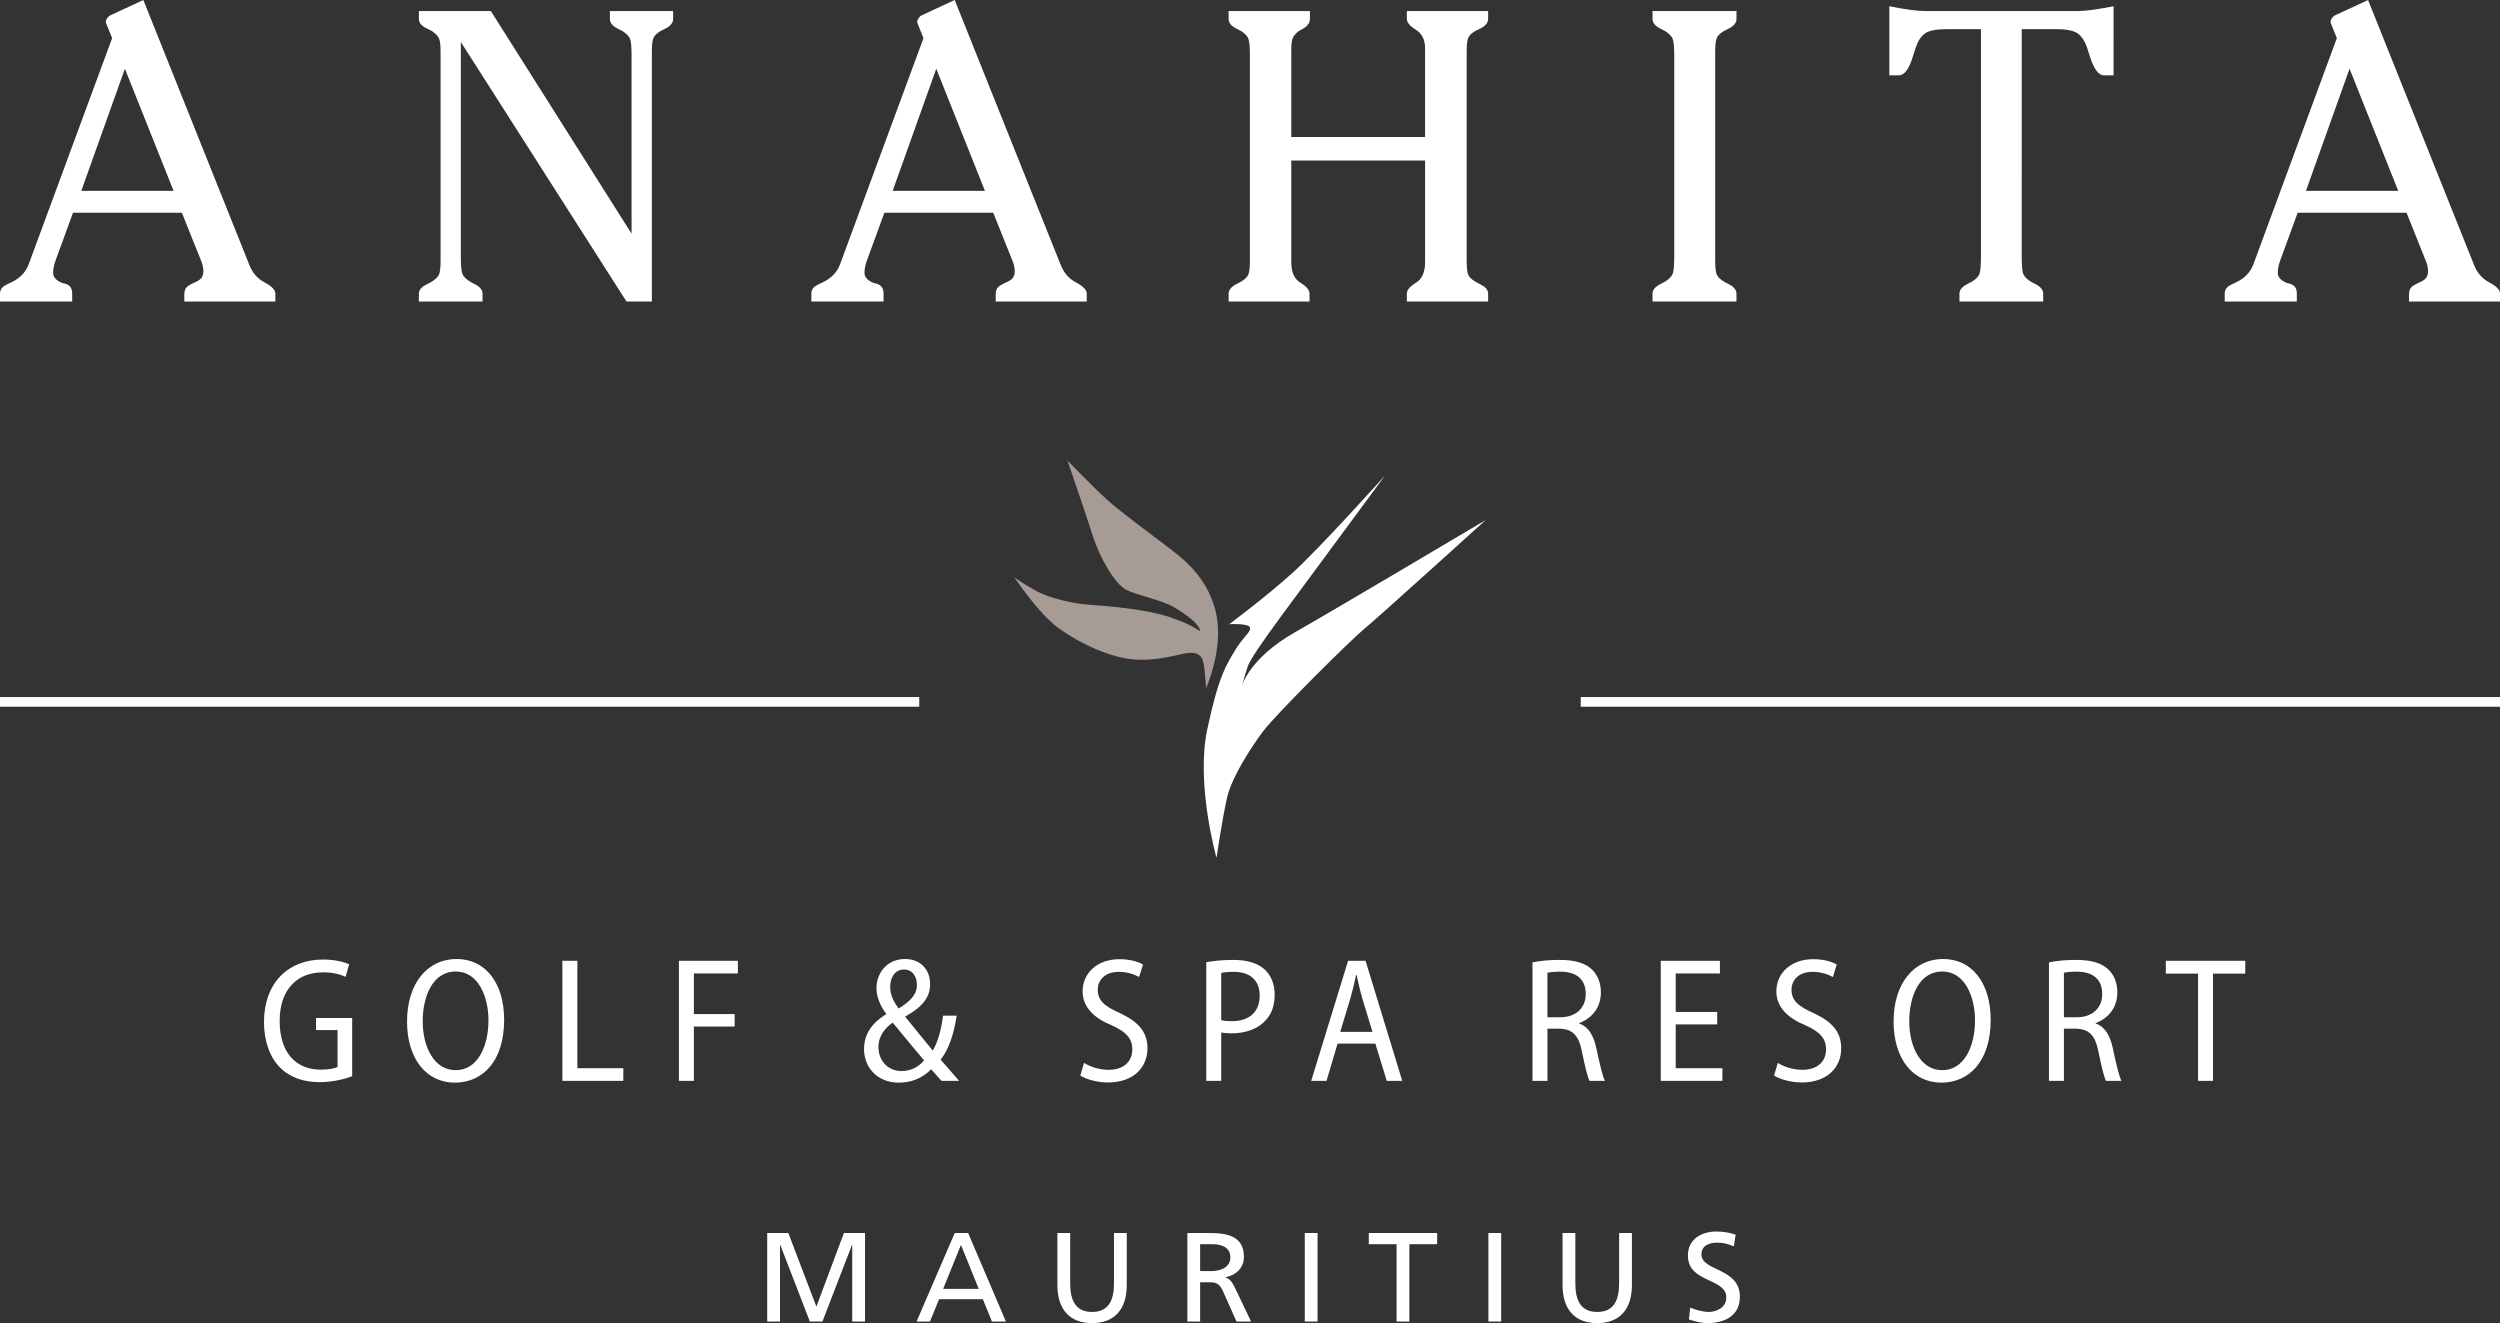 <?xml version="1.0" encoding="UTF-8"?>
<svg id="Layer_1" xmlns="http://www.w3.org/2000/svg" width="59.181mm" height="31.321mm" version="1.1" viewBox="0 0 167.758 88.785">
  <rect x="0" y="0" width="167.758" height="88.785" fill="#333333" stroke="none"/>
  <!-- Generator: Adobe Illustrator 29.7.1, SVG Export Plug-In . SVG Version: 2.1.1 Build 8)  -->
  <defs>
    <style>
      .st0 {
        fill: #fff;
      }

      .st1 {
        fill: #a69b95;
      }
    </style>
  </defs>
  <g>
    <path class="st0" d="M23.631,72.219c-.431.167-1.255.395-2.164.395-1.064,0-1.973-.275-2.678-.981-.657-.658-1.076-1.733-1.076-3.061.012-2.63,1.638-4.184,3.957-4.184.801,0,1.435.167,1.758.323l-.239.837c-.371-.168-.837-.299-1.53-.299-1.674,0-2.893,1.1-2.893,3.264,0,2.176,1.136,3.264,2.75,3.264.574,0,.945-.084,1.136-.179v-2.475h-1.447v-.813h2.427v3.909Z"/>
    <path class="st0" d="M33.829,68.429c0,2.833-1.482,4.22-3.312,4.22-1.901,0-3.204-1.59-3.204-4.101,0-2.582,1.387-4.196,3.324-4.196,1.949,0,3.192,1.626,3.192,4.077ZM28.365,68.537c0,1.698.753,3.276,2.212,3.276,1.471,0,2.2-1.59,2.2-3.347,0-1.566-.669-3.276-2.2-3.276-1.518,0-2.212,1.626-2.212,3.347Z"/>
    <path class="st0" d="M37.738,64.472h1.004v7.209h3.084v.849h-4.089v-8.058Z"/>
    <path class="st0" d="M45.557,64.472h3.957v.849h-2.953v2.726h2.738v.837h-2.738v3.646h-1.004v-8.058Z"/>
    <path class="st0" d="M63.179,72.53c-.203-.227-.394-.431-.693-.777-.61.61-1.351.897-2.164.897-1.506,0-2.343-1.076-2.343-2.248,0-1.04.574-1.793,1.482-2.343v-.036c-.394-.526-.646-1.124-.646-1.722,0-.981.681-1.949,1.925-1.949.932,0,1.674.622,1.674,1.686,0,.837-.454,1.495-1.65,2.164l-.012.036c.574.705,1.291,1.602,1.841,2.26.371-.622.574-1.471.693-2.344h.909c-.179,1.172-.49,2.212-1.076,2.953.347.394.729.837,1.243,1.423h-1.184ZM62.007,71.155c-.538-.646-1.339-1.59-2.104-2.535-.43.299-.956.825-.956,1.638,0,.896.61,1.614,1.554,1.614.622,0,1.16-.287,1.506-.717ZM59.735,66.217c0,.574.239,1.004.562,1.458.765-.466,1.231-.92,1.231-1.59,0-.49-.251-1.028-.873-1.028-.598,0-.921.538-.921,1.16Z"/>
    <path class="st0" d="M72.742,71.323c.407.263,1.028.466,1.65.466,1.004,0,1.59-.55,1.59-1.375,0-.741-.43-1.184-1.387-1.614-1.112-.454-1.949-1.172-1.949-2.271,0-1.243.992-2.164,2.475-2.164.717,0,1.279.179,1.578.359l-.263.837c-.251-.143-.729-.347-1.363-.347-1.004,0-1.411.634-1.411,1.184,0,.765.466,1.124,1.471,1.578,1.255.586,1.865,1.267,1.865,2.367,0,1.279-.932,2.295-2.654,2.295-.705,0-1.483-.215-1.853-.466l.251-.849Z"/>
    <path class="st0" d="M80.944,64.568c.466-.083,1.052-.155,1.805-.155.932,0,1.65.215,2.116.646.418.382.669.969.669,1.686,0,.729-.203,1.291-.586,1.698-.514.598-1.363.897-2.295.897-.263,0-.502-.012-.705-.06v3.252h-1.004v-7.962ZM81.948,68.453c.191.06.43.072.717.072,1.148,0,1.865-.61,1.865-1.722,0-1.004-.634-1.59-1.745-1.59-.382,0-.669.036-.837.072v3.168Z"/>
    <path class="st0" d="M89.755,70.031l-.741,2.499h-1.028l2.475-8.058h1.172l2.463,8.058h-1.04l-.765-2.499h-2.535ZM92.098,69.242l-.681-2.236c-.156-.538-.275-1.076-.383-1.578h-.036c-.108.514-.239,1.064-.383,1.566l-.681,2.248h2.164Z"/>
    <path class="st0" d="M102.834,64.58c.49-.108,1.16-.167,1.805-.167,1.004,0,1.698.191,2.176.634.394.371.61.921.61,1.542,0,1.052-.622,1.745-1.459,2.068v.024c.61.203.969.777,1.16,1.686.239,1.124.418,1.865.574,2.164h-1.04c-.12-.239-.299-.945-.502-1.949-.215-1.112-.634-1.53-1.518-1.554h-.801v3.503h-1.004v-7.95ZM103.838,68.262h.861c1.04,0,1.71-.622,1.71-1.554,0-1.016-.646-1.506-1.71-1.506-.406,0-.705.036-.861.071v2.989Z"/>
    <path class="st0" d="M115.231,68.74h-2.785v2.941h3.132v.849h-4.136v-8.058h3.969v.849h-2.965v2.583h2.785v.837Z"/>
    <path class="st0" d="M119.295,71.323c.406.263,1.028.466,1.65.466,1.004,0,1.59-.55,1.59-1.375,0-.741-.431-1.184-1.387-1.614-1.112-.454-1.949-1.172-1.949-2.271,0-1.243.992-2.164,2.475-2.164.717,0,1.279.179,1.578.359l-.263.837c-.251-.143-.729-.347-1.363-.347-1.004,0-1.411.634-1.411,1.184,0,.765.466,1.124,1.471,1.578,1.255.586,1.865,1.267,1.865,2.367,0,1.279-.932,2.295-2.654,2.295-.705,0-1.483-.215-1.853-.466l.251-.849Z"/>
    <path class="st0" d="M133.582,68.429c0,2.833-1.483,4.22-3.312,4.22-1.901,0-3.204-1.59-3.204-4.101,0-2.582,1.387-4.196,3.323-4.196,1.949,0,3.192,1.626,3.192,4.077ZM128.118,68.537c0,1.698.753,3.276,2.212,3.276,1.471,0,2.2-1.59,2.2-3.347,0-1.566-.67-3.276-2.2-3.276-1.518,0-2.212,1.626-2.212,3.347Z"/>
    <path class="st0" d="M137.491,64.58c.49-.108,1.16-.167,1.805-.167,1.004,0,1.698.191,2.176.634.394.371.61.921.61,1.542,0,1.052-.622,1.745-1.459,2.068v.024c.61.203.969.777,1.16,1.686.239,1.124.418,1.865.574,2.164h-1.04c-.12-.239-.299-.945-.502-1.949-.215-1.112-.634-1.53-1.518-1.554h-.801v3.503h-1.004v-7.95ZM138.496,68.262h.861c1.04,0,1.71-.622,1.71-1.554,0-1.016-.646-1.506-1.71-1.506-.406,0-.705.036-.861.071v2.989Z"/>
    <path class="st0" d="M147.497,65.333h-2.164v-.861h5.332v.861h-2.164v7.197h-1.004v-7.197Z"/>
  </g>
  <g>
    <path class="st0" d="M160.929,12.806h-6.191l2.925-8.195,3.266,8.195ZM154.125,20.233v-.525c0-.208-.047-.367-.142-.479-.096-.113-.266-.192-.51-.237-.028-.009-.05-.017-.068-.026-.372-.162-.558-.382-.558-.661,0-.135.015-.278.048-.431.032-.152.08-.309.143-.472l1.143-3.127h7.307l1.332,3.33c.037.107.064.21.082.31.018.099.028.189.028.269,0,.189-.042.341-.123.458-.081.117-.263.234-.544.35-.253.117-.416.225-.489.324-.072.1-.113.229-.122.392v.525h6.109v-.525c0-.252-.24-.504-.72-.756-.481-.252-.826-.651-1.035-1.2l-7.101-17.752-2.205,1.025c-.08.035-.154.098-.217.189-.064.09-.096.17-.096.242v.054l.422,1.051-5.605,15.191c-.201.532-.6.936-1.198,1.214l-.054.026c-.272.117-.452.228-.538.33-.087.105-.129.232-.129.385v.525h4.843ZM135.665,1.954h2.258c.708,0,1.197.091,1.469.27.272.18.49.499.654.957.045.135.103.32.176.553.272.882.589,1.321.952,1.321h.654V.418c-.544.108-1.019.189-1.422.243-.404.053-.733.08-.986.08h-10.246c-.254,0-.583-.028-.986-.08-.404-.054-.874-.135-1.408-.243v4.637h.638c.372,0,.685-.418.939-1.253.082-.269.15-.481.204-.633.154-.449.368-.764.64-.944.272-.179.762-.27,1.469-.27h2.258v15.273c0,.62-.036,1.014-.108,1.18-.073.166-.232.325-.477.479-.072.044-.181.103-.326.175-.354.18-.53.395-.53.647v.525h5.619v-.525c0-.252-.172-.467-.517-.647-.154-.072-.272-.135-.354-.189-.227-.144-.378-.298-.456-.465-.077-.166-.114-.56-.114-1.18V1.954ZM110.891.742v.525c0,.27.181.49.544.661.145.072.249.126.312.161.255.171.418.338.49.499.073.163.11.549.11,1.16v13.479c0,.62-.039,1.014-.116,1.18-.077.166-.238.325-.484.479-.072.044-.181.103-.326.175-.354.18-.53.395-.53.647v.525h5.633v-.525c0-.252-.178-.467-.532-.647-.154-.072-.263-.131-.326-.175-.235-.144-.39-.295-.462-.452-.073-.158-.109-.479-.109-.963V3.505c0-.485.036-.806.109-.963.072-.157.227-.307.462-.452.063-.035.159-.084.286-.147.38-.18.572-.405.572-.675v-.525h-5.633ZM86.648,3.748v-.404c0-.395.036-.667.109-.816.072-.149.204-.293.394-.438.063-.035.149-.084.258-.147.326-.18.49-.405.49-.675v-.525h-5.455v.525c0,.27.181.49.544.661.145.072.249.126.312.161.237.162.388.32.456.472.068.153.107.468.116.943v13.965c0,.485-.037.806-.108.963-.073.157-.227.309-.463.452-.072.044-.181.103-.326.175-.354.18-.53.395-.53.647v.525h5.428v-.525c0-.243-.204-.487-.612-.735-.408-.247-.612-.712-.612-1.395v-6.806h8.98v6.806c0,.684-.204,1.149-.612,1.395-.41.248-.613.492-.613.735v.525h5.456v-.525c0-.252-.181-.463-.544-.635-.155-.08-.268-.144-.34-.187-.237-.144-.388-.295-.456-.452-.068-.158-.102-.479-.102-.963V3.505c0-.485.034-.806.102-.963.068-.157.219-.307.456-.452.063-.035.163-.084.298-.147.39-.18.585-.405.585-.675v-.525h-5.456v.525c0,.234.204.479.613.735.408.256.612.671.612,1.247v5.944h-8.98V3.748ZM66.091,12.806h-6.189l2.924-8.195,3.266,8.195ZM59.288,20.233v-.525c0-.208-.047-.367-.142-.479-.096-.113-.266-.192-.51-.237-.028-.009-.05-.017-.068-.026-.373-.162-.558-.382-.558-.661,0-.135.015-.278.048-.431.032-.152.08-.309.143-.472l1.143-3.127h7.305l1.334,3.33c.037.107.064.21.082.31.018.099.028.189.028.269,0,.189-.042.341-.123.458-.081.117-.263.234-.544.35-.253.117-.417.225-.49.324-.072.1-.113.229-.122.392v.525h6.109v-.525c0-.252-.24-.504-.722-.756-.48-.252-.825-.651-1.034-1.2L64.064,0l-2.205,1.025c-.08.035-.154.098-.218.189-.063.09-.094.17-.094.242v.054l.422,1.051-5.605,15.191c-.2.532-.599.936-1.197,1.214l-.054.026c-.273.117-.452.228-.538.33-.087.105-.13.232-.13.385v.525h4.843ZM42.378,15.677L32.937.742h-4.829v.525c0,.27.19.49.57.661.155.072.259.126.314.161.235.162.39.322.462.479.073.157.11.47.11.937v13.965c0,.485-.037.806-.11.963-.072.157-.227.309-.462.452-.064.044-.176.107-.34.187-.363.171-.544.383-.544.635v.525h4.271v-.525c0-.252-.176-.467-.53-.647-.155-.072-.263-.131-.326-.175-.246-.154-.407-.312-.484-.479-.077-.166-.116-.56-.116-1.18V2.817l11.116,17.416h1.702V3.505c0-.485.035-.806.108-.963.073-.157.227-.307.462-.452.064-.035.159-.084.286-.147.382-.18.572-.405.572-.675v-.525h-4.245v.525c0,.27.19.495.572.675.136.063.232.112.286.147.253.171.417.338.49.499.072.163.108.549.108,1.16v11.929ZM11.646,12.806h-6.191l2.925-8.195,3.266,8.195ZM4.843,20.233v-.525c0-.208-.048-.367-.142-.479-.096-.113-.266-.192-.511-.237-.027-.009-.049-.017-.068-.026-.372-.162-.558-.382-.558-.661,0-.135.016-.278.048-.431.032-.152.08-.309.144-.472l1.142-3.127h7.306l1.334,3.33c.037.107.063.21.082.31.018.099.026.189.026.269,0,.189-.04.341-.122.458-.082.117-.263.234-.544.35-.254.117-.418.225-.49.324-.073.1-.113.229-.122.392v.525h6.109v-.525c0-.252-.24-.504-.722-.756-.481-.252-.825-.651-1.034-1.2L9.619,0l-2.204,1.025c-.082.035-.155.098-.218.189-.063.09-.096.17-.096.242v.054l.422,1.051L1.918,17.752c-.199.532-.598.936-1.198,1.214l-.054.026c-.272.117-.451.228-.537.33-.086.105-.128.232-.128.385v.525h4.843Z"/>
    <path class="st0" d="M81.629,57.555s-1.394-4.914-.62-8.602c.778-3.688,1.32-4.38,1.86-5.303.544-.918,1.084-1.224,1.01-1.534-.082-.309-1.396-.229-1.396-.229,0,0,2.478-1.842,4.263-3.457,1.786-1.613,6.203-6.532,6.203-6.532,0,0-5.736,7.758-6.977,9.448-1.242,1.692-2.092,2.92-2.249,3.382-.155.461-.384,1.307-.384,1.307,0,0,.459-1.846,3.564-3.61,3.1-1.769,12.793-7.53,12.793-7.53,0,0-7.29,6.606-8.142,7.297-.852.69-5.969,5.764-6.823,6.915-.85,1.152-2.09,3.071-2.4,4.453-.31,1.384-.7,3.995-.7,3.995"/>
    <path class="st1" d="M80.93,46.187s1.165-2.612.699-4.917c-.465-2.304-2.013-3.607-3.022-4.377-1.009-.769-3.41-2.535-4.34-3.379-.932-.845-2.638-2.611-2.638-2.611,0,0,1.24,3.607,1.706,5.067.465,1.459,1.472,3.226,2.249,3.613.776.383,2.405.69,3.176,1.152.778.459,1.686,1.093,1.784,1.612-.369-.17-.466-.384-2.016-.924-1.549-.538-4.262-.767-5.429-.844-1.162-.078-2.713-.457-3.562-.921-.855-.462-1.475-.922-1.475-.922,0,0,1.63,2.458,3.025,3.455,1.394.996,3.49,1.997,5.192,2.074,1.71.077,3.025-.462,3.647-.462.618,0,.775.385.852.768.079.384.152,1.614.152,1.614"/>
  </g>
  <rect class="st0" y="46.775" width="61.685" height=".649"/>
  <rect class="st0" x="106.073" y="46.775" width="61.685" height=".649"/>
  <path class="st0" d="M116.467,82.85c-.412-.144-.884-.211-1.28-.211-1.083,0-1.924.561-1.924,1.616,0,1.847,2.578,1.482,2.578,2.81,0,.699-.688.971-1.178.971-.439,0-.954-.17-1.245-.289l-.086.79c.395.128.806.247,1.228.247,1.204,0,2.191-.502,2.191-1.77,0-1.958-2.578-1.694-2.578-2.835,0-.621.567-.792,1.049-.792.448,0,.688.077,1.126.247l.12-.784ZM109.507,82.741h-.858v3.372c0,1.14-.361,1.924-1.47,1.924s-1.469-.784-1.469-1.924v-3.372h-.858v3.482c0,1.669.849,2.562,2.327,2.562,1.479,0,2.328-.893,2.328-2.562v-3.482ZM99.876,88.682h.858v-5.941h-.858v5.941ZM93.715,88.682h.858v-5.193h1.864v-.748h-4.587v.748h1.865v5.193ZM87.554,88.682h.858v-5.941h-.858v5.941ZM80.533,83.489h.826c.791,0,1.204.341,1.204.877,0,.571-.482.928-1.299.928h-.731v-1.806ZM79.675,88.682h.858v-2.639h.516c.456,0,.74,0,1.006.578l.919,2.061h.979l-1.133-2.366c-.189-.366-.317-.493-.584-.596v-.017c.695-.119,1.236-.63,1.236-1.354,0-1.421-1.141-1.608-2.328-1.608h-1.468v5.941ZM75.61,82.741h-.858v3.372c0,1.14-.362,1.924-1.471,1.924s-1.469-.784-1.469-1.924v-3.372h-.858v3.482c0,1.669.849,2.562,2.327,2.562,1.479,0,2.328-.893,2.328-2.562v-3.482ZM65.677,86.487h-2.389l1.195-2.947,1.194,2.947ZM61.503,88.682h.902l.61-1.499h2.938l.611,1.499h.936l-2.534-5.941h-.902l-2.56,5.941ZM51.483,88.682h.858v-5.142h.018l1.985,5.142h.842l1.985-5.142h.017v5.142h.858v-5.941h-1.417l-1.848,4.938-1.882-4.938h-1.417v5.941Z"/>
</svg>